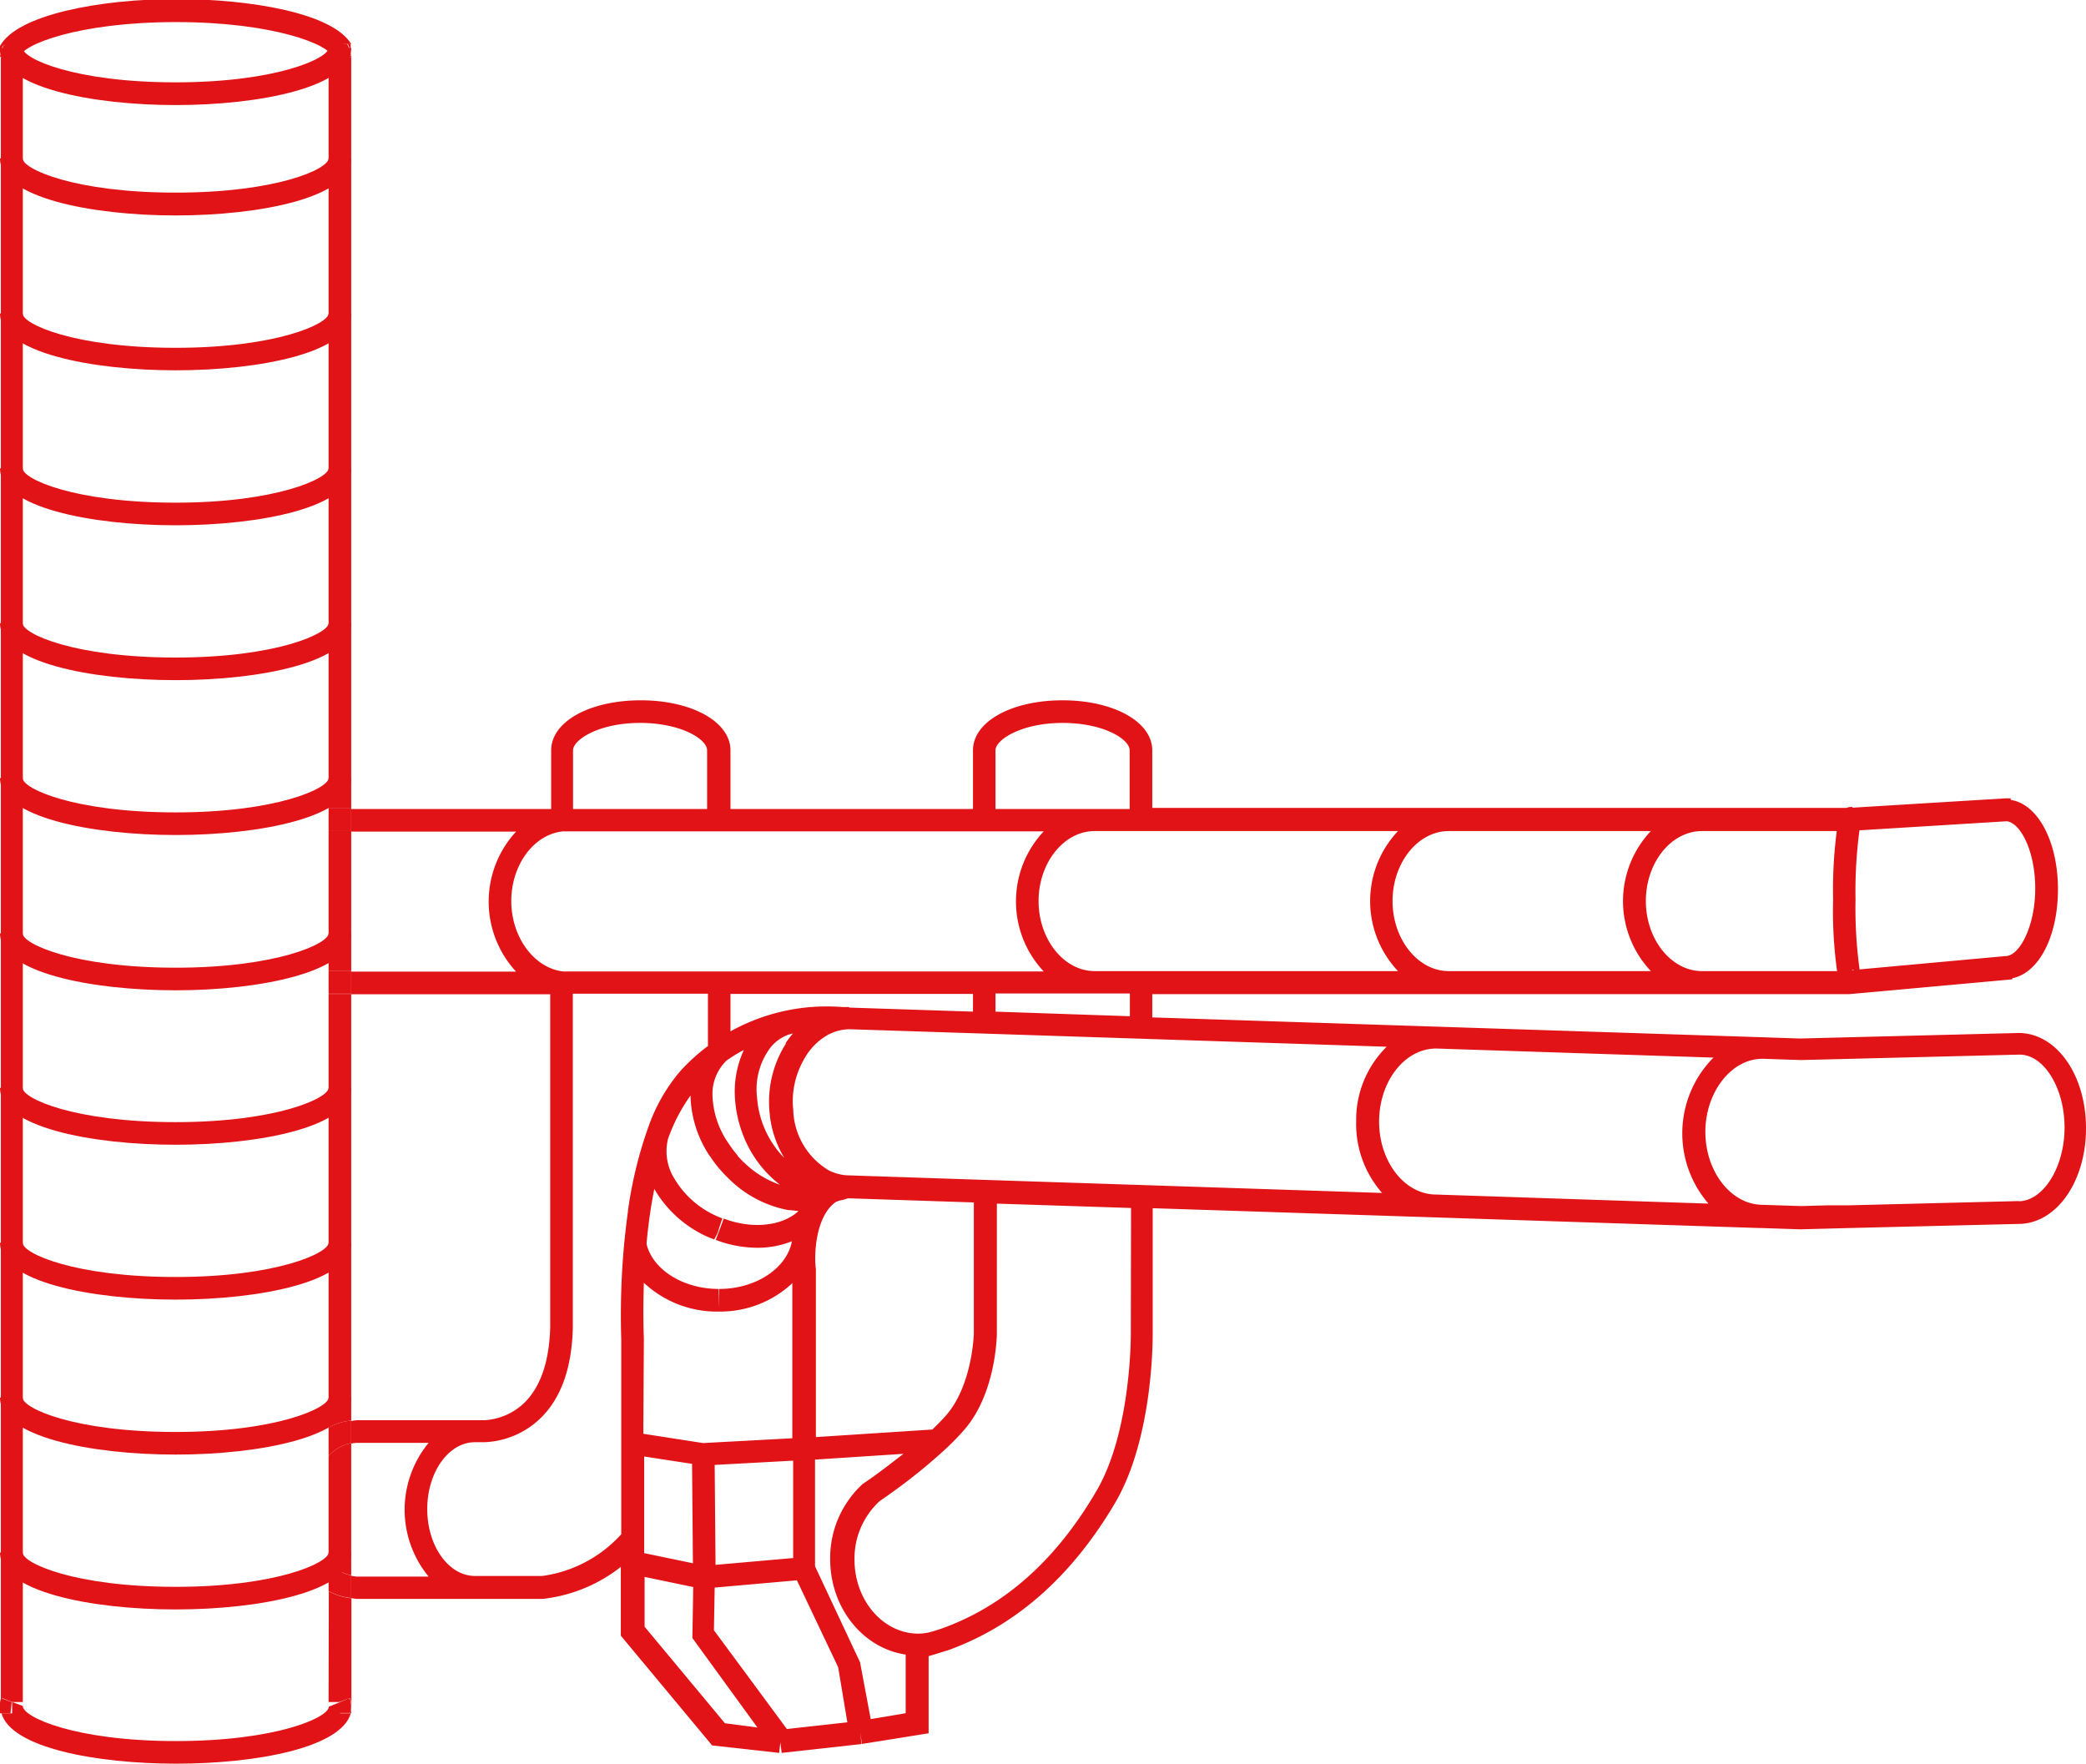 <svg id="Ebene_1" data-name="Ebene 1" xmlns="http://www.w3.org/2000/svg" viewBox="0 0 195.59 165.37"><defs><style>.cls-1{fill:none;}.cls-2{fill:#e21316;}</style></defs><path class="cls-1" d="M176.07,108.1v.07l.17,0C176.18,108.14,176.14,108.1,176.07,108.1Z" transform="translate(-2.41 -17.15)"/><path class="cls-1" d="M99.79,101.63c0,3.62,2.36,6.57,5.26,6.57h28.42a9.56,9.56,0,0,1,0-13.13H105.05C102.15,95.07,99.79,98,99.79,101.63Z" transform="translate(-2.41 -17.15)"/><path class="cls-1" d="M162,108.2h12.66a40.65,40.65,0,0,1-.37-6.66,42.94,42.94,0,0,1,.34-6.47H162c-2.91,0-5.27,2.94-5.27,6.56S159.07,108.2,162,108.2Z" transform="translate(-2.41 -17.15)"/><polygon class="cls-1" points="93.34 93.17 93.34 94.87 105.91 95.28 105.91 93.17 102.64 93.17 93.34 93.17"/><path class="cls-1" d="M138.25,108.2H157.2a9.56,9.56,0,0,1,0-13.13H138.25c-2.91,0-5.27,2.94-5.27,6.56S135.34,108.2,138.25,108.2Z" transform="translate(-2.41 -17.15)"/><path class="cls-1" d="M82,112.63l0-1.06,11.59.38v-1.63H70.9v3.51a18.56,18.56,0,0,1,10.49-2.28l.61,0h0l0,.69Z" transform="translate(-2.41 -17.15)"/><path class="cls-1" d="M55.18,108.2h0v0a3,3,0,0,0,.43,0h44.65a9.59,9.59,0,0,1,0-13.13H55.62l-.43,0v0h0v0c-2.72.27-4.84,3.14-4.84,6.53s2.12,6.27,4.84,6.54Z" transform="translate(-2.41 -17.15)"/><path class="cls-1" d="M68.79,87.5h0c0-1-2.45-2.57-6.29-2.57s-6.28,1.52-6.28,2.57h0V93H68.79Z" transform="translate(-2.41 -17.15)"/><path class="cls-1" d="M108.33,93V87.5c0-1-2.45-2.57-6.29-2.57s-6.29,1.52-6.29,2.57V93h12.58Z" transform="translate(-2.41 -17.15)"/><path class="cls-1" d="M29.29,158.66A8.7,8.7,0,0,1,33.22,151V110.32h-.83c-4.07,0-7.39-3.9-7.39-8.69S28.32,93,32.39,93h.83V22.47h0c-.13-1.09-5.31-3.2-14.32-3.2s-14.2,2.11-14.33,3.2h0l0,.1V176.73h-1l1,.37c0,1,4.86,3.29,14.33,3.29s14.34-2.25,14.34-3.22l1-.41v0h-1V166.32A8.73,8.73,0,0,1,29.29,158.66Z" transform="translate(-2.41 -17.15)"/><path class="cls-1" d="M50.8,108.2a9.67,9.67,0,0,1,0-13.13H35.34V108.2Z" transform="translate(-2.41 -17.15)"/><polygon class="cls-1" points="31.85 5.19 31.84 5.19 31.85 5.19 31.85 5.19"/><path class="cls-1" d="M190.46,106.85v0c1.31,0,2.78-2.7,2.78-6.33s-1.38-6.16-2.67-6.31L176.76,95a42.93,42.93,0,0,0-.37,6.53,42.43,42.43,0,0,0,.38,6.56Z" transform="translate(-2.41 -17.15)"/><path class="cls-1" d="M35.88,164.93H42.6a9.86,9.86,0,0,1,0-12.54H35.88a3.33,3.33,0,0,0-.54.07v12.39A3.35,3.35,0,0,0,35.88,164.93Z" transform="translate(-2.41 -17.15)"/><path class="cls-1" d="M35.88,150.27H47.83a5.88,5.88,0,0,0,3.84-1.71c1.49-1.48,2.26-3.84,2.35-7V110.32H35.34v40A5,5,0,0,1,35.88,150.27Z" transform="translate(-2.41 -17.15)"/><path class="cls-1" d="M31.41,158.66a7.28,7.28,0,0,0,1.81,5v-10A7.29,7.29,0,0,0,31.41,158.66Z" transform="translate(-2.41 -17.15)"/><polygon class="cls-1" points="79.58 95.86 79.59 95.64 79.59 95.33 79.58 95.48 79.58 95.86"/><path class="cls-1" d="M27.12,101.63c0,3.62,2.37,6.57,5.27,6.57h.83V95.07h-.83C29.49,95.07,27.12,98,27.12,101.63Z" transform="translate(-2.41 -17.15)"/><path class="cls-1" d="M63,123.19h0l.13-.37a16.46,16.46,0,0,1,3-5.25,18.63,18.63,0,0,1,2.59-2.35v-4.9H56.14V141h0c0,.2,0,.38,0,.58v.07h0c-.09,3.72-1.08,6.6-3,8.49a8,8,0,0,1-5.28,2.28h-.9c-2.47,0-4.47,2.81-4.47,6.27s2,6.27,4.47,6.27h6.28a12.22,12.22,0,0,0,7.4-3.91V142.74a73.12,73.12,0,0,1,.27-8.93h0c.1-1,.22-2.08.37-3.15l1.05.15-1.05-.15A39.45,39.45,0,0,1,63,123.19Z" transform="translate(-2.41 -17.15)"/><path class="cls-1" d="M95.75,142.18c0,.24-.13,5.55-3,9A23.38,23.38,0,0,1,90.93,153a52.17,52.17,0,0,1-5,4.06l-.62-.86.62.86c-.59.43-1,.73-1.22.86a7.3,7.3,0,0,0-2.35,5.48c0,3.83,2.7,6.94,6,6.94a4.9,4.9,0,0,0,1-.12c.34-.09.67-.19,1-.3,5.94-2,10.89-6.4,14.71-13,3.26-5.59,3.2-14.64,3.2-14.73V130.36L95.75,130Z" transform="translate(-2.41 -17.15)"/><path class="cls-1" d="M80.24,163.38a9.41,9.41,0,0,1,3.09-7.09L84,157h0l-.66-.75.11-.08h0s.53-.35,1.24-.87h0c.58-.42,1.47-1.08,2.43-1.85l-8.29.54v10l4.22,9,.89,5.38,3.41-.53,0-5.5C83.34,171.74,80.24,168,80.24,163.38Z" transform="translate(-2.41 -17.15)"/><polygon class="cls-1" points="74.71 148.2 67.01 148.88 66.94 152.87 73.67 162.13 79.43 161.49 78.57 156.32 74.71 148.2"/><path class="cls-1" d="M89.75,151.17c.49-.46,1-.94,1.35-1.4,2.41-2.83,2.54-7.56,2.54-7.61V129.88l-11.8-.39a5.11,5.11,0,0,1-.87.23l-.12.07,0,0c-1.95,1.3-2.1,5-2,6.32v15.74Z" transform="translate(-2.41 -17.15)"/><path class="cls-1" d="M162.94,116.33l-26-.85h0c-2.95,0-5.35,3.07-5.35,6.85s2.4,6.84,5.35,6.84h0l25.64.84a10.08,10.08,0,0,1,.34-13.68Z" transform="translate(-2.41 -17.15)"/><path class="cls-1" d="M132.31,115.33l-23-.75-14.69-.48L82,113.69h0a4.27,4.27,0,0,0-2,.51l-.32-.59h0l.31.59a5.7,5.7,0,0,0-2.09,2h0a8,8,0,0,0-1.24,4.34c0,.33,0,.65.06,1a6.83,6.83,0,0,0,3.3,5.37h0a4.29,4.29,0,0,0,1.25.42,3.43,3.43,0,0,0,.57.06v0l12.92.43,14.69.48L132,129a9.77,9.77,0,0,1-2.54-6.68A9.62,9.62,0,0,1,132.31,115.33Z" transform="translate(-2.41 -17.15)"/><path class="cls-1" d="M191.66,116.1h0l-20.5.51-3.6-.12c-2.95,0-5.36,3.07-5.36,6.85s2.36,6.76,5.25,6.84h0l3.7.12,2.62-.07,1.89,0,16-.4h0c2.29,0,4.22-3.13,4.22-6.84S194,116.1,191.66,116.1Z" transform="translate(-2.41 -17.15)"/><path class="cls-1" d="M77,115.6,76.1,115a9.27,9.27,0,0,1,.7-.92,4.27,4.27,0,0,0-.48.13,3.88,3.88,0,0,0-1.56,1.1h0a6.48,6.48,0,0,0-1.33,4.73,9.16,9.16,0,0,0,.56,2.58,9,9,0,0,0,2,3.13,9.92,9.92,0,0,1-1.36-4l1.05-.12-1.05.12a9.42,9.42,0,0,1-.08-1.2A10.08,10.08,0,0,1,76.1,115Z" transform="translate(-2.41 -17.15)"/><path class="cls-1" d="M76.71,152V137.49a9.88,9.88,0,0,1-6.86,2.66V138c3.51,0,6.38-2,6.77-4.55a8.65,8.65,0,0,1-3.21.61,11.06,11.06,0,0,1-3.93-.74l.38-1-.39,1,.23-.66-.31.63c-.29-.11-.58-.22-.87-.36a10.91,10.91,0,0,1-4.71-4.28h0s0,0,0-.07c-.15.76-.29,1.54-.41,2.37h0c-.14,1-.25,1.92-.33,2.84.58,2.42,3.45,4.22,6.76,4.22l.06,2.12h0a10,10,0,0,1-7.07-2.7c-.13,3.05,0,5.21,0,5.24v8.9l5.6.87Z" transform="translate(-2.41 -17.15)"/><polygon class="cls-1" points="60.33 144.28 60.33 145.65 64.89 146.6 64.82 137.29 60.33 136.59 60.33 144.28"/><polygon class="cls-1" points="74.3 146.11 74.3 136.99 66.94 137.38 67.01 146.75 74.3 146.11"/><polygon class="cls-1" points="64.89 148.77 60.33 147.82 60.33 152.55 67.85 161.6 70.9 161.93 64.81 153.55 64.89 148.77"/><path class="cls-1" d="M70.22,131.37c2.49.95,5.13.76,6.74-.47h0a3,3,0,0,0,.26-.24c-.31,0-.62,0-.94-.08a10.72,10.72,0,0,1-5.64-3h0c-.23-.22-.46-.46-.68-.71a11.76,11.76,0,0,1-1-1.3l.88-.59-.89.59A10.61,10.61,0,0,1,67.1,120l1.06,0-1.06,0c0-.08,0-.15,0-.23a16.09,16.09,0,0,0-2,3.76l-.11.29a4.85,4.85,0,0,0,.6,3.76l-.93.52.93-.52A8.68,8.68,0,0,0,69.44,131c.23.11.46.2.7.29l-.45,1.35.16-.32Z" transform="translate(-2.41 -17.15)"/><path class="cls-1" d="M72.12,126.09a9.06,9.06,0,0,0,3.4,2.12A10.81,10.81,0,0,1,72,123.38a11.53,11.53,0,0,1-.69-3.17l1.06-.07-1.06.07a9.31,9.31,0,0,1,.83-4.64,14.31,14.31,0,0,0-1.63,1l0,0A4.35,4.35,0,0,0,69.22,120a8.33,8.33,0,0,0,1.51,4.42h0a9,9,0,0,0,.82,1.08c.18.2.37.4.56.59l-.73.76Z" transform="translate(-2.41 -17.15)"/><path class="cls-2" d="M198,122.94c0-5-2.74-8.88-6.25-8.94v0l-20.58.52-3.57-.12-57.15-1.86v-2.18H175.8l15.29-1.39v-.1c2.48-.49,4.28-3.9,4.28-8.35s-1.88-8-4.43-8.37V92l-.32,0-.14,0v0l-14.39.88v-.07a1.18,1.18,0,0,0-.55.09H110.45V87.5c0-2.67-3.62-4.69-8.41-4.69s-8.4,2-8.4,4.69V93H70.9V87.5h0c0-2.67-3.62-4.69-8.41-4.69s-8.4,2-8.4,4.69h0V93H35.34v2.12H50.8a9.67,9.67,0,0,0,0,13.13H35.34v2.12H54V141.6c-.09,3.12-.86,5.48-2.35,7a5.88,5.88,0,0,1-3.84,1.71H35.88a5,5,0,0,0-.54.07v2.12a3.33,3.33,0,0,1,.54-.07H42.6a9.86,9.86,0,0,0,0,12.54H35.88a3.35,3.35,0,0,1-.54-.08V167c.18,0,.36.06.54.06H53.3a14.4,14.4,0,0,0,7.32-3v6.45l8.56,10.29,6.29.7.11-1,.12,1,7.49-.83-.12-1.06.16,1.05,6.25-1,0-7.31h0l0,.08.47-.14c.39-.12.77-.23,1.14-.36h.06C97.57,169.66,102.89,165,107,158c3.56-6.11,3.49-15.43,3.49-15.81V130.43l26.44.86,30.5,1h.17l3.6.12,2.68-.07,0-1.06,0,1.06,1.89-.05,16.08-.39v0C195.29,131.77,198,127.89,198,122.94ZM176.76,95l13.81-.85c1.29.15,2.67,2.79,2.67,6.31s-1.47,6.33-2.78,6.33v0l-13.69,1.25a42.43,42.43,0,0,1-.38-6.56A42.93,42.93,0,0,1,176.76,95Zm-.69,13.09c.07,0,.11,0,.17.05l-.17,0ZM162,95.07h12.63a42.94,42.94,0,0,0-.34,6.47,40.65,40.65,0,0,0,.37,6.66H162c-2.91,0-5.27-3-5.27-6.57S159.07,95.07,162,95.07Zm-23.73,0H157.2a9.56,9.56,0,0,0,0,13.13H138.25c-2.91,0-5.27-3-5.27-6.57S135.34,95.07,138.25,95.07Zm-28.86,0h24.08a9.56,9.56,0,0,0,0,13.13H105.05c-2.9,0-5.26-3-5.26-6.57s2.36-6.56,5.26-6.56Zm-1.06,15.25v2.11L95.75,112v-1.7h12.58ZM95.75,87.5c0-1,2.45-2.57,6.29-2.57s6.29,1.52,6.29,2.57V93H95.75Zm-39.61,0h0c0-1,2.44-2.57,6.28-2.57s6.29,1.52,6.29,2.57h0V93H56.14Zm-5.79,14.13c0-3.39,2.12-6.26,4.84-6.53v0h0v0l.43,0h44.65a9.59,9.59,0,0,0,0,13.13H55.62a3,3,0,0,1-.43,0v0h0v0C52.47,107.9,50.35,105,50.35,101.63ZM82,111.57h0l-.61,0a18.56,18.56,0,0,0-10.49,2.28v-3.51H93.64V112l-11.59-.38,0,1.06v-.37l0-.69Zm0,1.22v0Zm-7.41,8.93,1.05-.12-1.05.12a9.92,9.92,0,0,0,1.36,4,9,9,0,0,1-2-3.13,9.16,9.16,0,0,1-.56-2.58,6.48,6.48,0,0,1,1.33-4.73h0a3.88,3.88,0,0,1,1.56-1.1,4.27,4.27,0,0,1,.48-.13,9.27,9.27,0,0,0-.7.92l.89.58L76.1,115a10.08,10.08,0,0,0-1.58,5.5A9.42,9.42,0,0,0,74.6,121.72Zm-3,3.78a9,9,0,0,1-.82-1.08h0A8.33,8.33,0,0,1,69.22,120a4.35,4.35,0,0,1,1.31-3.41l0,0a14.31,14.31,0,0,1,1.63-1,9.31,9.31,0,0,0-.83,4.64l1.06-.07-1.06.07a11.53,11.53,0,0,0,.69,3.17,10.81,10.81,0,0,0,3.52,4.83,9.06,9.06,0,0,1-3.4-2.12l-.74.76.73-.76C71.92,125.9,71.73,125.7,71.55,125.5Zm-10.29,5.16c-.15,1.07-.27,2.13-.37,3.15h0a73.12,73.12,0,0,0-.27,8.93V161a12.22,12.22,0,0,1-7.4,3.91H46.94c-2.47,0-4.47-2.82-4.47-6.27s2-6.27,4.47-6.27h.9a8,8,0,0,0,5.28-2.28c1.93-1.89,2.92-4.77,3-8.49h0v-.07c0-.2,0-.38,0-.58h0V110.32H68.79v4.9a18.63,18.63,0,0,0-2.59,2.35,16.46,16.46,0,0,0-3,5.25l-.13.37h0a39.45,39.45,0,0,0-1.78,7.47l1.05.15Zm1.48,12s-.1-2.19,0-5.24a10,10,0,0,0,7.07,2.7h0L69.79,138c-3.31,0-6.18-1.8-6.76-4.22.08-.92.19-1.87.33-2.84h0c.12-.83.26-1.61.41-2.37,0,0,0,0,0,.07h0A10.91,10.91,0,0,0,68.51,133c.29.14.58.25.87.36l.31-.63.45-1.35c-.24-.09-.47-.18-.7-.29a8.68,8.68,0,0,1-3.79-3.42l-.93.52.93-.52a4.85,4.85,0,0,1-.6-3.76l.11-.29a16.09,16.09,0,0,1,2-3.76c0,.08,0,.15,0,.23l1.06,0-1.06,0A10.61,10.61,0,0,0,69,125.6l.89-.59-.88.59a11.76,11.76,0,0,0,1,1.3c.22.25.45.49.68.71h0a10.72,10.72,0,0,0,5.64,3c.32,0,.63.06.94.08a3,3,0,0,1-.26.24h0c-1.61,1.23-4.25,1.42-6.74.47l-.37,1-.38,1a11.06,11.06,0,0,0,3.93.74,8.65,8.65,0,0,0,3.21-.61C76.22,136,73.35,138,69.84,138v2.12a9.88,9.88,0,0,0,6.86-2.66V152l-8.37.45-5.6-.87Zm14,11.44v9.13l-7.28.64-.08-9.37Zm-9.4,9.62-4.57-.95v-9.06l4.49.69Zm3,15-7.53-9.05V165l4.56.95-.08,4.78,6.1,8.39Zm5.81.54L69.35,170l.07-4,7.71-.68L81,173.47l.86,5.16Zm4.74-49.46,0,0,.12-.07a5.11,5.11,0,0,0,.87-.23l11.8.39v12.28c0,.05-.13,4.78-2.54,7.61-.4.46-.86.94-1.35,1.4l-10.92.71V136.14C78.72,134.83,78.87,131.12,80.82,129.82Zm3.12,48.53L83.05,173l-4.22-9V154l8.29-.54c-1,.77-1.85,1.43-2.43,1.85h0c-.71.52-1.19.84-1.24.87h0l-.11.08L84,157h0l-.66-.75a9.41,9.41,0,0,0-3.09,7.09c0,4.59,3.1,8.36,7.08,8.94l0,5.5Zm24.39-36.16c0,.09.06,9.14-3.2,14.73-3.82,6.58-8.77,10.94-14.71,13-.33.11-.66.21-1,.3a4.9,4.9,0,0,1-1,.12c-3.31,0-6-3.11-6-6.94a7.3,7.3,0,0,1,2.35-5.48c.19-.13.63-.43,1.22-.86l-.62-.86.62.86a52.17,52.17,0,0,0,5-4.06,23.38,23.38,0,0,0,1.78-1.84c2.91-3.41,3-8.72,3-9V130l12.58.41Zm1.09-13.91-14.69-.48-12.92-.43v0a3.43,3.43,0,0,1-.57-.06,4.29,4.29,0,0,1-1.25-.42h0a6.83,6.83,0,0,1-3.3-5.37c0-.32-.06-.64-.06-1a8,8,0,0,1,1.24-4.34h0a5.7,5.7,0,0,1,2.09-2l-.31-.59h0l.32.59a4.27,4.27,0,0,1,2-.51h0l12.66.41,14.69.48,23,.75a9.62,9.62,0,0,0-2.86,7A9.77,9.77,0,0,0,132,129Zm27.54.89h0c-2.95,0-5.35-3.07-5.35-6.84s2.4-6.85,5.35-6.85h0l26,.85A10.08,10.08,0,0,0,162.6,130Zm54.7.61h0l-16,.4-1.89,0-2.62.07-3.7-.12h0c-2.89-.08-5.25-3.15-5.25-6.84s2.41-6.85,5.36-6.85l3.6.12,20.5-.51h0c2.29,0,4.22,3.14,4.22,6.84S194,129.78,191.66,129.78Z" transform="translate(-2.41 -17.15)"/><polygon class="cls-2" points="67.43 115.21 67.27 115.53 67.05 116.2 67.43 115.21"/><path class="cls-2" d="M3.55,176.73h1V22.66l-1-.09v.83h0v-.83l-1.06-.08V176.73l0,.31a2.25,2.25,0,0,1,.12-.67Z" transform="translate(-2.41 -17.15)"/><path class="cls-2" d="M2.49,177.79h0s0-.1,0-.14Z" transform="translate(-2.41 -17.15)"/><rect class="cls-2" x="30.81" y="77.92" width="2.12" height="13.13"/><path class="cls-2" d="M33.22,151a5.31,5.31,0,0,1,2.12-.66v-40H33.22Z" transform="translate(-2.41 -17.15)"/><path class="cls-2" d="M35.34,177.79v-.62a2.51,2.51,0,0,1-.09.62Z" transform="translate(-2.41 -17.15)"/><path class="cls-2" d="M33.22,153.65v10a3.85,3.85,0,0,0,2.12,1.19V152.46A3.85,3.85,0,0,0,33.22,153.65Z" transform="translate(-2.41 -17.15)"/><polygon class="cls-2" points="31.87 6.25 31.86 5.34 30.81 5.34 30.81 75.8 32.93 75.8 32.93 5.34 31.87 5.34 31.87 6.25"/><path class="cls-2" d="M33.22,176.73h1v0l1-.38a2.44,2.44,0,0,1,.14.79V167a5.47,5.47,0,0,1-2.12-.66Z" transform="translate(-2.41 -17.15)"/><rect class="cls-2" x="30.81" y="91.05" width="2.12" height="2.12"/><path class="cls-2" d="M33.22,153.65a3.85,3.85,0,0,1,2.12-1.19v-2.12a5.31,5.31,0,0,0-2.12.66Z" transform="translate(-2.41 -17.15)"/><rect class="cls-2" x="30.81" y="75.8" width="2.12" height="2.12"/><path class="cls-2" d="M33.22,163.66v2.66a5.47,5.47,0,0,0,2.12.66v-2.13A3.85,3.85,0,0,1,33.22,163.66Z" transform="translate(-2.41 -17.15)"/><polygon class="cls-2" points="32.67 5.09 31.85 5.19 31.85 5.19 31.84 5.19 30.81 5.32 30.81 5.34 32.67 5.09"/><path class="cls-2" d="M35.29,22.14v.06h0l0,.13h0l0-1.06H35a2.31,2.31,0,0,1,.32.86Z" transform="translate(-2.41 -17.15)"/><polygon class="cls-2" points="31.87 5.34 31.86 5.34 31.87 6.25 31.87 5.34"/><path class="cls-2" d="M2.45,22.21h0v-.06h0a2.48,2.48,0,0,1,.27-.76l-.33.05v1.06l0-.28Z" transform="translate(-2.41 -17.15)"/><polygon class="cls-2" points="1.06 6.25 1.09 6.25 1.08 5.43 1.06 5.43 1.06 6.25"/><path class="cls-2" d="M2.41,177.17a2.53,2.53,0,0,0,.07.48l0-.61A.79.79,0,0,0,2.41,177.17Z" transform="translate(-2.41 -17.15)"/><path class="cls-2" d="M34.24,176.76l-1,.41c0,1-4.88,3.22-14.34,3.22S4.53,178.14,4.55,177.1l-1-.37h0l0,1.06h-1c.91,3.24,8.91,4.72,16.38,4.72s15.46-1.48,16.37-4.72h-1Z" transform="translate(-2.41 -17.15)"/><path class="cls-2" d="M3.51,176.73h0l-1-.36a2.25,2.25,0,0,0-.12.67l0,.61s0,.1,0,.14h1Z" transform="translate(-2.41 -17.15)"/><path class="cls-2" d="M34.24,176.76l0,1h1a2.51,2.51,0,0,0,.09-.62,2.44,2.44,0,0,0-.14-.79Z" transform="translate(-2.41 -17.15)"/><path class="cls-2" d="M3.18,22.41l.23,0h.84l-.58,0,.51.08h.09c.13-1.11,5.42-3.27,14.64-3.27s14.5,2.16,14.64,3.27h0v-.13h1.07l0-1.08h.72c-1.72-2.89-9.39-4.22-16.43-4.22S4,18.51,2.41,21.47l.76-.1Z" transform="translate(-2.41 -17.15)"/><polygon class="cls-2" points="31.85 5.19 31.84 5.19 31.85 5.19 31.85 5.19"/><polygon class="cls-2" points="30.81 5.19 30.81 5.32 31.84 5.19 30.81 5.19"/><polygon class="cls-2" points="31.85 5.19 31.85 5.19 32.67 5.09 32.89 5.06 31.85 5.19"/><path class="cls-2" d="M34.27,22.34l1-.2a2.31,2.31,0,0,0-.32-.86h-.71Z" transform="translate(-2.41 -17.15)"/><path class="cls-2" d="M35.3,22.21Z" transform="translate(-2.41 -17.15)"/><polygon class="cls-2" points="0.04 5.06 0.04 5.06 0.04 5.05 0.04 5.06"/><path class="cls-2" d="M3.49,22.3l0-1-.73.1a2.48,2.48,0,0,0-.27.76Z" transform="translate(-2.41 -17.15)"/><polygon class="cls-2" points="2.12 5.19 1.3 5.19 1.55 5.23 2.12 5.19"/><polygon class="cls-2" points="31.87 5.34 32.93 5.34 32.91 5.19 31.87 5.27 31.87 5.34"/><polygon class="cls-2" points="31.85 5.27 30.81 5.34 31.86 5.34 31.85 5.27"/><polygon class="cls-2" points="32.67 5.09 30.81 5.34 31.85 5.27 31.86 5.34 31.87 5.34 31.87 5.27 32.91 5.19 32.89 5.06 32.67 5.09"/><path class="cls-2" d="M35.29,22.14h0a.14.14,0,0,1,0,.06Z" transform="translate(-2.41 -17.15)"/><polygon class="cls-2" points="31.85 5.19 31.84 5.19 31.85 5.19 31.85 5.19"/><path class="cls-2" d="M35.3,22.21h0a.14.14,0,0,0,0-.06l-1,.2h0Z" transform="translate(-2.41 -17.15)"/><polygon class="cls-2" points="32.67 5.09 32.89 5.06 32.89 5.06 32.67 5.09"/><polygon class="cls-2" points="1.06 5.27 0 5.34 1.06 5.34 1.06 5.27"/><polygon class="cls-2" points="1.07 5.19 1.09 5.19 1.07 5.19 1.07 5.19"/><polygon class="cls-2" points="2.05 5.31 1.46 5.24 1.07 5.26 1.07 5.34 2.12 5.34 2.12 5.42 2.14 5.32 2.05 5.31"/><polygon class="cls-2" points="1.06 5.34 0 5.34 1.06 5.43 1.06 5.34"/><polygon class="cls-2" points="1.07 5.34 1.08 5.43 2.1 5.51 2.12 5.42 2.12 5.34 1.07 5.34"/><polygon class="cls-2" points="1.06 5.34 1.07 5.34 1.07 5.26 1.46 5.24 1.09 5.19 1.07 5.19 1.07 5.19 0.04 5.06 0 5.34 1.06 5.27 1.06 5.34"/><path class="cls-2" d="M2.46,22.14v.06a.14.14,0,0,1,0-.06Z" transform="translate(-2.41 -17.15)"/><rect class="cls-2" x="1.06" y="5.34" width="0.02" height="0.09"/><polygon class="cls-2" points="1.07 5.16 1.07 5.19 1.09 5.19 1.3 5.19 1.07 5.16"/><polygon class="cls-2" points="1.55 5.23 1.46 5.24 2.05 5.31 1.55 5.23"/><polygon class="cls-2" points="1.3 5.19 1.09 5.19 1.46 5.24 1.55 5.23 1.3 5.19"/><path class="cls-2" d="M2.47,22.14a.14.14,0,0,0,0,.06h0l1,.13v0Z" transform="translate(-2.41 -17.15)"/><path class="cls-2" d="M18.88,168.05c-7.93,0-16.47-1.67-16.47-5.34H4.53c0,1,4.88,3.22,14.35,3.22s14.34-2.26,14.34-3.22h2.12C35.34,166.38,26.8,168.05,18.88,168.05Z" transform="translate(-2.41 -17.15)"/><path class="cls-2" d="M18.88,153.53c-7.93,0-16.47-1.67-16.47-5.34H4.53c0,1,4.88,3.22,14.35,3.22s14.34-2.26,14.34-3.22h2.12C35.34,151.86,26.8,153.53,18.88,153.53Z" transform="translate(-2.41 -17.15)"/><path class="cls-2" d="M18.88,139c-7.93,0-16.47-1.67-16.47-5.33H4.53c0,1,4.88,3.21,14.35,3.21s14.34-2.25,14.34-3.21h2.12C35.34,137.33,26.8,139,18.88,139Z" transform="translate(-2.41 -17.15)"/><path class="cls-2" d="M18.88,124.48c-7.93,0-16.47-1.67-16.47-5.33H4.53c0,1,4.88,3.21,14.35,3.21s14.34-2.25,14.34-3.21h2.12C35.34,122.81,26.8,124.48,18.88,124.48Z" transform="translate(-2.41 -17.15)"/><path class="cls-2" d="M18.88,110c-7.93,0-16.47-1.67-16.47-5.34H4.53c0,1,4.88,3.22,14.35,3.22s14.34-2.25,14.34-3.22h2.12C35.34,108.29,26.8,110,18.88,110Z" transform="translate(-2.41 -17.15)"/><path class="cls-2" d="M18.88,95.44C11,95.44,2.41,93.77,2.41,90.1H4.53c0,1,4.88,3.22,14.35,3.22s14.34-2.25,14.34-3.22h2.12C35.34,93.77,26.8,95.44,18.88,95.44Z" transform="translate(-2.41 -17.15)"/><path class="cls-2" d="M18.88,80.92c-7.93,0-16.47-1.67-16.47-5.34H4.53c0,1,4.88,3.22,14.35,3.22s14.34-2.26,14.34-3.22h2.12C35.34,79.25,26.8,80.92,18.88,80.92Z" transform="translate(-2.41 -17.15)"/><path class="cls-2" d="M18.88,66.4C11,66.4,2.41,64.73,2.41,61.06H4.53c0,1,4.88,3.22,14.35,3.22S33.22,62,33.22,61.06h2.12C35.34,64.73,26.8,66.4,18.88,66.4Z" transform="translate(-2.41 -17.15)"/><path class="cls-2" d="M18.88,51.87C11,51.87,2.41,50.2,2.41,46.54H4.53c0,1,4.88,3.22,14.35,3.22s14.34-2.26,14.34-3.22h2.12C35.34,50.2,26.8,51.87,18.88,51.87Z" transform="translate(-2.41 -17.15)"/><path class="cls-2" d="M18.88,37.35C11,37.35,2.41,35.68,2.41,32H4.53c0,1,4.88,3.21,14.35,3.21S33.22,33,33.22,32h2.12C35.34,35.68,26.8,37.35,18.88,37.35Z" transform="translate(-2.41 -17.15)"/><path class="cls-2" d="M18.88,27C11,27,2.41,25.32,2.41,21.65H4.53c0,1,4.88,3.22,14.35,3.22s14.34-2.26,14.34-3.22h2.12C35.34,25.32,26.8,27,18.88,27Z" transform="translate(-2.41 -17.15)"/></svg>
